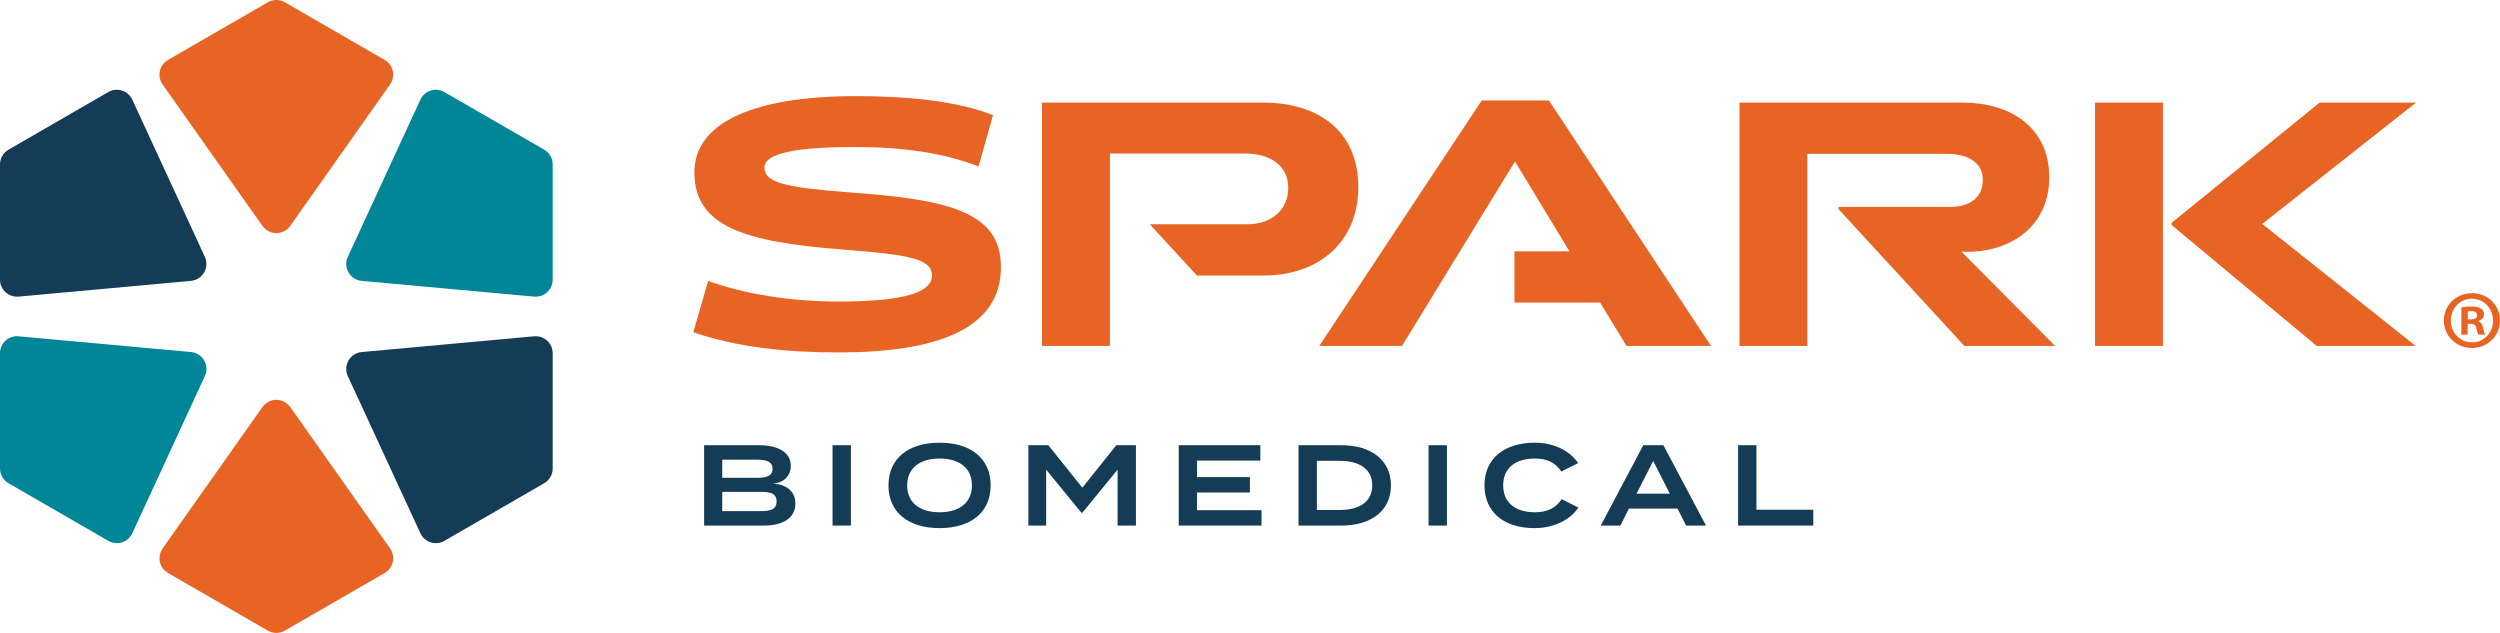 <?xml version="1.0" encoding="UTF-8"?><svg id="Layer_2" xmlns="http://www.w3.org/2000/svg" viewBox="0 0 239.963 60.75"><defs><style>.cls-1{fill:#008697;}.cls-2{fill:#e76425;}.cls-3{fill:#143c57;}</style></defs><g id="Layer_1-2"><g><path class="cls-2" d="M80.514,33.83c-4.99,0-9.738-.485-13.966-1.941l1.421-4.921c3.396,1.213,7.694,1.975,12.58,1.975,6.342,0,8.906-.901,8.906-2.495,0-1.629-2.288-2.01-8.56-2.495-9.461-.728-14.243-2.218-14.243-7.416,0-4.817,5.787-7.312,15.56-7.312,4.713,0,9.703,.45,13.099,1.836l-1.386,4.921c-3.223-1.282-7.277-1.871-11.748-1.871-5.649,0-8.802,.554-8.802,1.975s1.941,1.906,7.867,2.357c9.6,.693,14.833,1.767,14.833,7.208,0,5.995-6.307,8.178-15.56,8.178Z"/><path class="cls-2" d="M201.093,33.206V9.849h6.515v23.357h-6.515Zm21.278,0l-13.931-11.609v-.208l14.208-11.54h9.253l-14.763,11.644,14.728,11.713h-9.495Z"/><path class="cls-2" d="M121.264,9.849h-21.244v23.357h6.515V14.735h12.961c2.356,0,4.158,1.109,4.158,3.292,0,2.149-1.663,3.5-3.916,3.5h-9.376l4.529,4.921h6.407c5.164,0,9.08-3.119,9.08-8.491,0-5.441-3.916-8.109-9.114-8.109Z"/><polygon class="cls-2" points="148.672 9.641 142.226 9.641 126.631 33.206 134.567 33.206 145.414 15.497 150.647 24.126 145.362 24.126 145.362 29.047 153.593 29.047 156.122 33.206 164.232 33.206 148.672 9.641"/><g><path class="cls-3" d="M76.346,48.333c0,1.367-1.168,2.116-3.019,2.116h-5.742v-7.715h5.301c1.852,0,3.02,.727,3.02,1.972,0,.882-.573,1.631-1.719,1.709,1.212,.066,2.16,.694,2.16,1.917Zm-7.02-2.469h3.273c.959,0,1.554-.154,1.554-.87,0-.705-.595-.871-1.554-.871h-3.273v1.741Zm5.213,2.271c0-.782-.584-.926-1.576-.926h-3.637v1.852h3.637c.992,0,1.576-.155,1.576-.926Z"/><path class="cls-3" d="M79.911,50.449v-7.715h1.763v7.715h-1.763Z"/><path class="cls-3" d="M85.28,46.591c0-2.579,1.896-4.099,4.904-4.099,3.009,0,4.904,1.521,4.904,4.099s-1.896,4.1-4.904,4.1c-3.008,0-4.904-1.521-4.904-4.1Zm8.012,0c0-1.653-1.201-2.579-3.108-2.579-1.906,0-3.108,.926-3.108,2.579s1.19,2.579,3.108,2.579c1.907,0,3.108-.926,3.108-2.579Z"/><path class="cls-3" d="M109.034,42.734v7.715h-1.763v-5.367l-3.383,4.133h-.088l-3.383-4.133v5.367h-1.708v-7.715h1.917l3.262,4.077,3.262-4.077h1.885Z"/><path class="cls-3" d="M121.085,48.971v1.477h-7.945v-7.715h7.835v1.477h-6.083v1.587h5.08v1.477h-5.08v1.697h6.193Z"/><path class="cls-3" d="M133.51,46.591c0,2.403-1.863,3.858-4.772,3.858h-4.099v-7.715h4.099c2.909,0,4.772,1.455,4.772,3.857Zm-1.796,0c0-1.586-1.257-2.358-3.108-2.358h-2.205v4.717h2.205c1.851,0,3.108-.771,3.108-2.358Z"/><path class="cls-3" d="M137.119,50.449v-7.715h1.764v7.715h-1.764Z"/><path class="cls-3" d="M149.894,47.914l1.608,.804c-.727,1.091-2.215,1.973-4.232,1.973-2.898,0-4.783-1.532-4.783-4.1s1.885-4.099,4.86-4.099c1.939,0,3.427,.893,4.132,1.961l-1.62,.805c-.551-.86-1.389-1.246-2.534-1.246-1.83,0-3.042,.882-3.042,2.579,0,1.698,1.212,2.579,3.042,2.579,1.146,0,1.994-.374,2.568-1.256Z"/><path class="cls-3" d="M161.018,48.818h-4.662l-.826,1.631h-1.885l4.088-7.715h1.928l4.089,7.715h-1.906l-.827-1.631Zm-.738-1.433l-1.598-3.141-1.598,3.141h3.196Z"/><path class="cls-3" d="M174.049,48.927v1.521h-7.219v-7.715h1.764v6.193h5.455Z"/></g><path class="cls-2" d="M188.277,24.161h1.04c4.124-.208,7.382-2.737,7.382-7.139,0-4.852-3.812-7.174-8.283-7.174h-21.452v23.357h6.515V14.77h13.411c2.045,0,3.431,.866,3.431,2.46,0,1.837-1.351,2.634-3.188,2.634h-10.657v.218l12.078,13.124h8.699l-8.976-9.045Z"/><g><path class="cls-3" d="M19.662,24.649l-6.965-15.085c-.403-.872-1.467-1.21-2.299-.73L.817,14.366C.311,14.658,0,15.197,0,15.781v11.064C0,27.805,.825,28.558,1.782,28.471l16.546-1.511c1.124-.103,1.807-1.287,1.334-2.311Z"/><path class="cls-1" d="M34.72,26.96l16.547,1.511c.957,.087,1.782-.666,1.782-1.626V15.781c0-.583-.311-1.123-.817-1.414l-9.582-5.532c-.832-.48-1.897-.142-2.299,.73l-6.965,15.085c-.473,1.024,.211,2.208,1.334,2.311Z"/><path class="cls-2" d="M27.858,21.681l9.582-13.574c.554-.785,.314-1.876-.518-2.356L27.341,.219c-.505-.292-1.128-.292-1.633,0l-9.582,5.532c-.832,.48-1.072,1.571-.518,2.356l9.582,13.574c.651,.922,2.018,.922,2.668,0Z"/><path class="cls-1" d="M18.328,33.79l-16.546-1.511c-.957-.087-1.782,.666-1.782,1.626v11.064c0,.583,.311,1.123,.817,1.414l9.582,5.532c.832,.48,1.897,.142,2.299-.73l6.965-15.085c.473-1.024-.211-2.208-1.334-2.311Z"/><path class="cls-3" d="M33.386,36.101l6.965,15.085c.403,.872,1.467,1.21,2.299,.73l9.582-5.532c.505-.292,.817-.831,.817-1.414v-11.064c0-.961-.825-1.714-1.782-1.626l-16.547,1.511c-1.124,.103-1.807,1.287-1.334,2.311Z"/><path class="cls-2" d="M25.19,39.069l-9.582,13.574c-.554,.785-.314,1.876,.518,2.356l9.582,5.532c.505,.292,1.128,.292,1.633,0l9.582-5.532c.832-.48,1.072-1.571,.518-2.356l-9.582-13.574c-.651-.922-2.018-.922-2.668,0Z"/></g><path class="cls-2" d="M239.963,30.764c0,1.473-1.185,2.641-2.689,2.641s-2.705-1.168-2.705-2.641,1.201-2.625,2.721-2.625c1.488,0,2.673,1.152,2.673,2.625Zm-4.722,0c0,1.169,.88,2.097,2.049,2.097,1.136,.017,2.001-.928,2.001-2.081,0-1.168-.865-2.112-2.033-2.112-1.136,0-2.017,.944-2.017,2.097Zm1.617,1.36h-.608v-2.625c.24-.032,.576-.08,1.008-.08,.496,0,.72,.08,.896,.208,.16,.112,.272,.305,.272,.561,0,.32-.24,.528-.544,.624v.032c.256,.08,.384,.288,.464,.641,.08,.399,.144,.544,.192,.64h-.64c-.08-.096-.128-.32-.208-.64-.048-.272-.208-.4-.544-.4h-.288v1.04Zm.016-1.473h.288c.336,0,.608-.111,.608-.384,0-.24-.176-.4-.56-.4-.16,0-.272,.017-.336,.032v.752Z"/></g></g></svg>